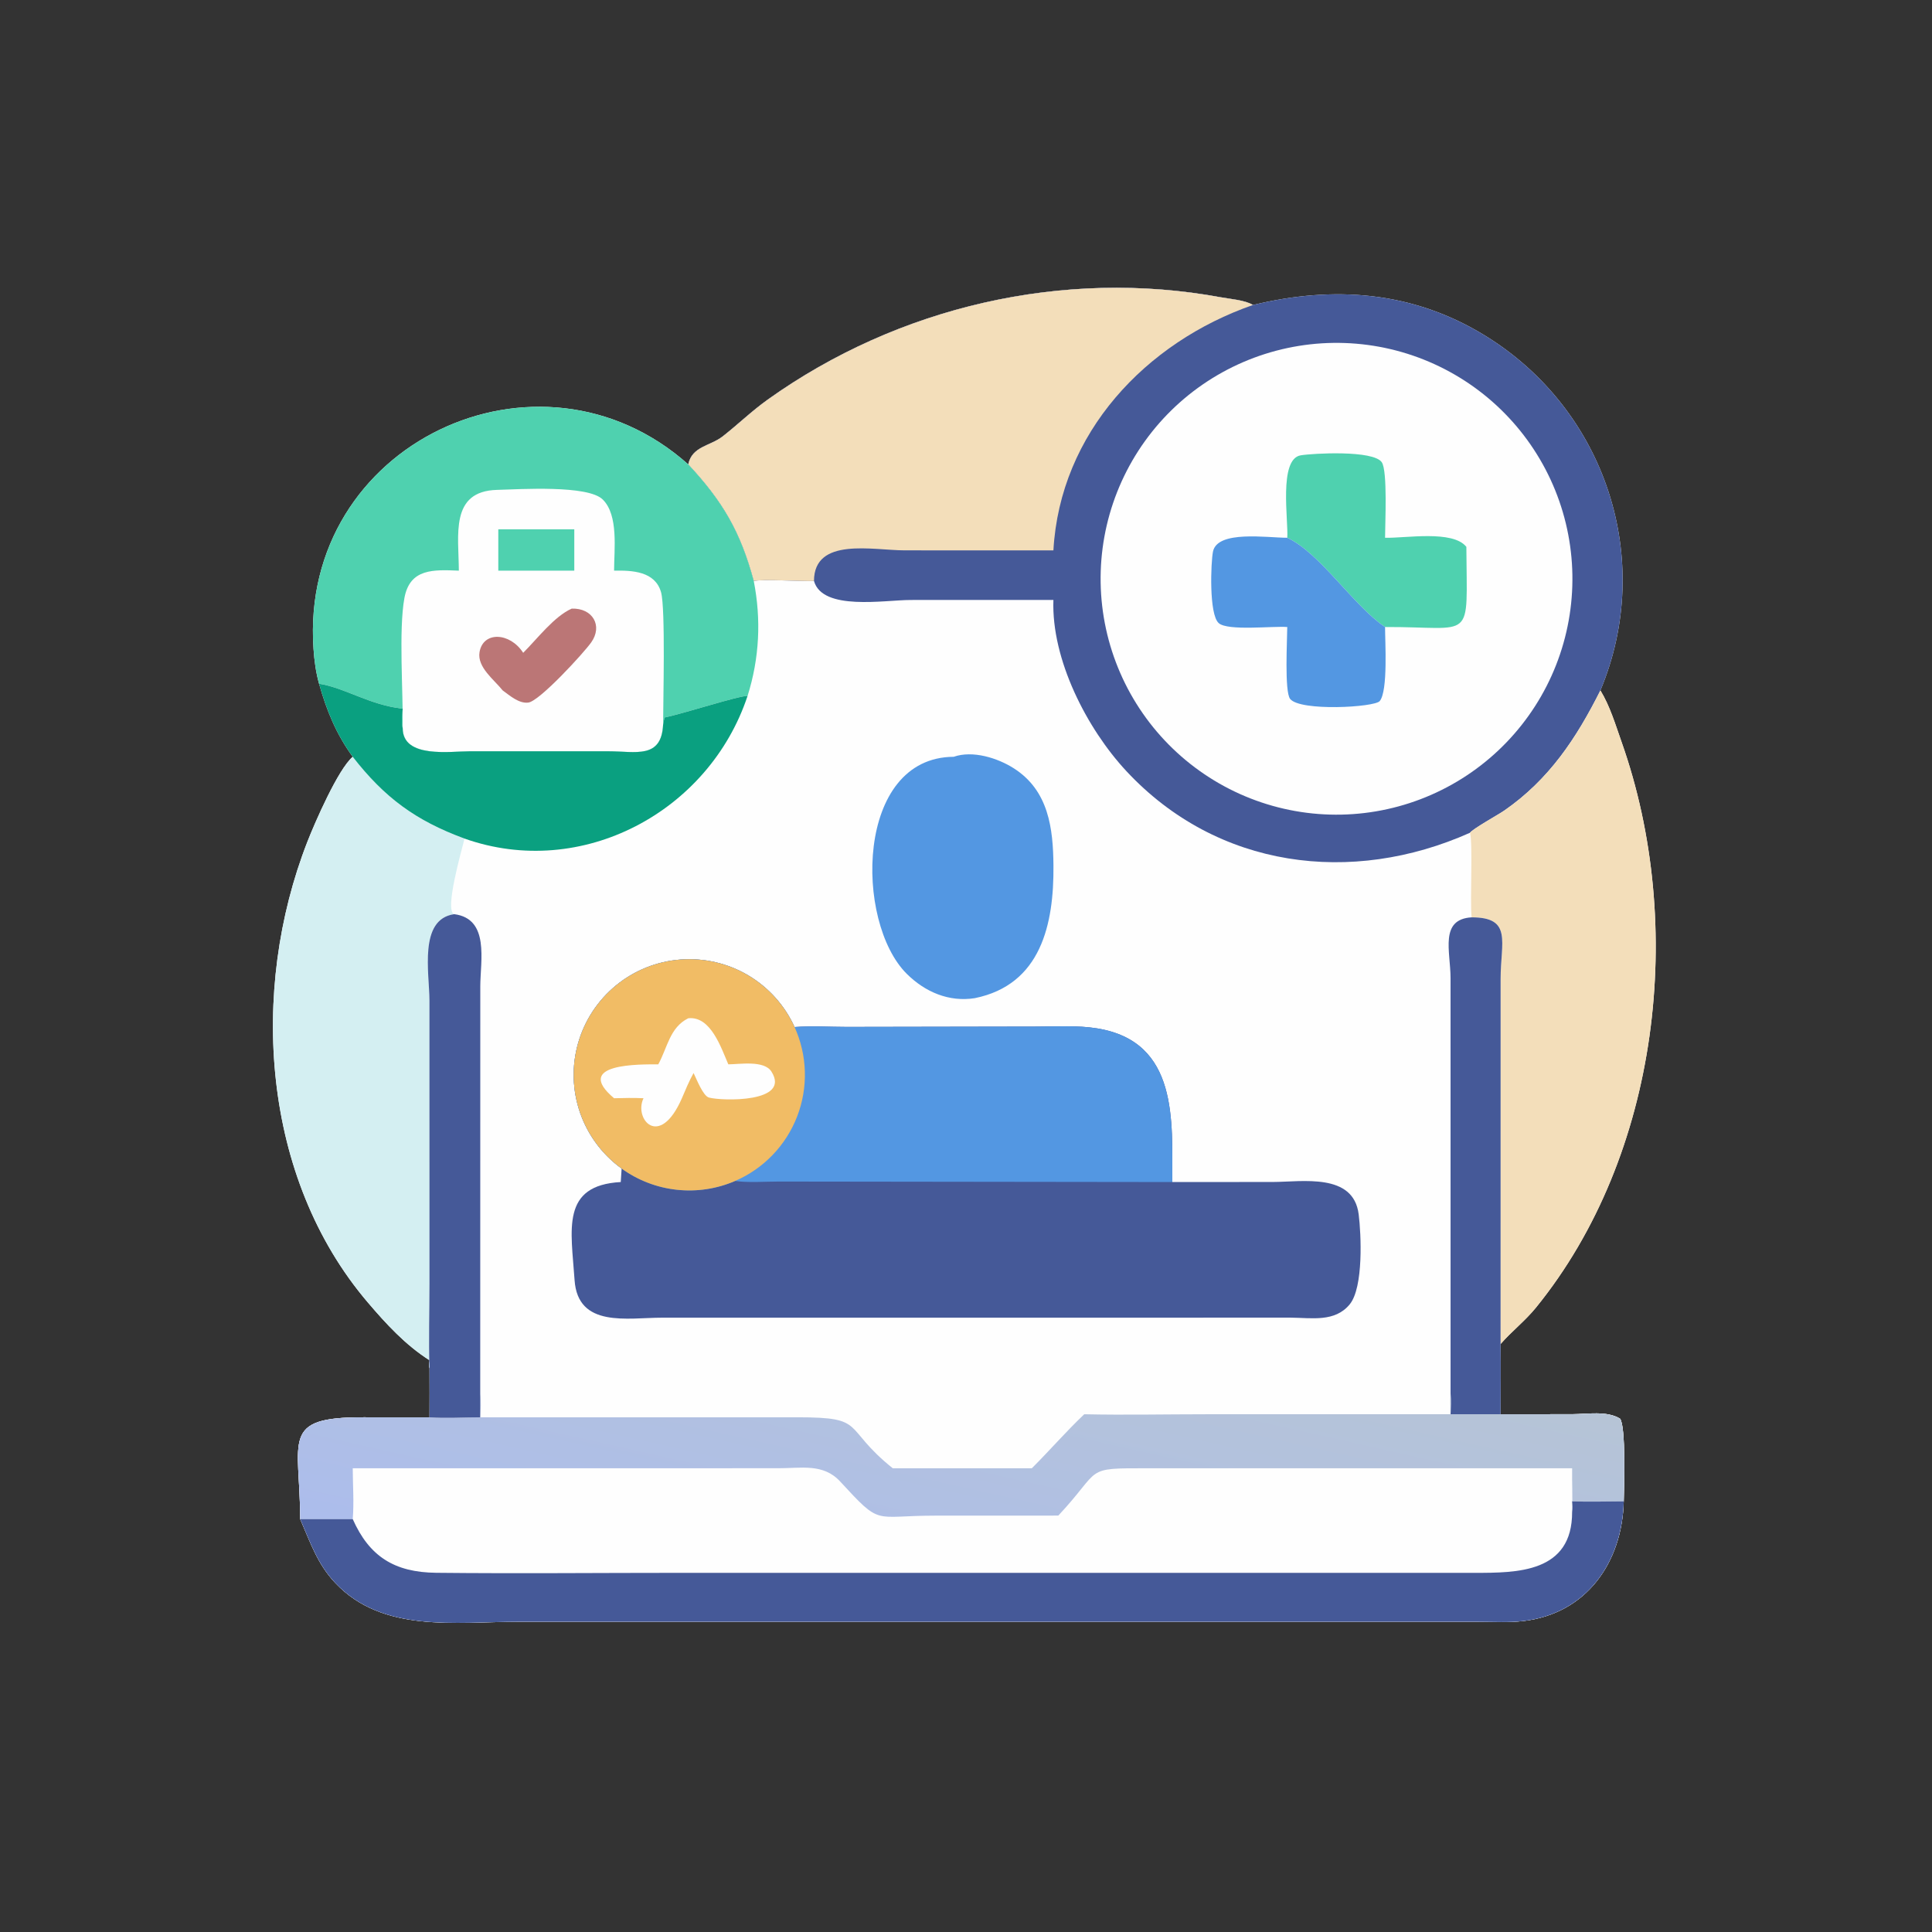<?xml version="1.0" encoding="utf-8" ?>
<svg xmlns="http://www.w3.org/2000/svg" xmlns:xlink="http://www.w3.org/1999/xlink" width="100" height="100">
	<rect width="100%" height="100%" fill="#333333" stroke="none"/>
	<path fill="#FEFEFE" transform="scale(0.195 0.195)" d="M182.688 123.272C183.696 118.428 188.505 118.433 191.837 115.826C195.905 112.641 199.559 109.08 203.789 106.06C238.352 81.385 282.257 71.198 324.06 78.911C326.469 79.356 330.506 79.652 332.582 80.954C354.021 75.762 374.85 77.257 394.035 88.989C426.2 108.658 439.353 148.541 424.802 183.263C427.345 187.416 428.814 192.401 430.433 196.977C447.593 245.49 440.554 306.632 407.704 347.073C404.845 350.593 401.27 353.355 398.306 356.748C398.381 362.96 398.318 369.178 398.306 375.391L417.383 375.372C421.266 375.366 426.524 374.406 430.013 376.561C431.591 378.556 431.106 394.876 430.998 398.511C430.58 414.752 421.101 428.326 404.313 430.28C400.463 430.728 396.37 430.474 392.489 430.474L137.433 430.471C120.864 430.487 101.628 433.467 89.067 420.239C84.237 415.152 82.416 409.482 79.687 403.223C79.61 382.084 74.297 376.151 96.505 376.198L113.994 376.209C114.009 371.868 114.039 367.527 113.994 363.187C113.715 362.649 113.886 361.638 113.994 361.054C107.595 356.985 102.496 351.419 97.612 345.688C69.471 312.663 66.155 262.921 81.599 223.406C83.552 218.408 89.717 204.204 93.628 200.88C89.254 194.853 86.685 188.602 84.691 181.478C83.838 178.481 83.424 175.278 83.212 172.174C79.491 117.773 143.024 87.937 182.688 123.272Z"/>
	<path fill="#455998" transform="scale(0.195 0.195)" d="M182.688 123.272C183.696 118.428 188.505 118.433 191.837 115.826C195.905 112.641 199.559 109.08 203.789 106.06C238.352 81.385 282.257 71.198 324.06 78.911C326.469 79.356 330.506 79.652 332.582 80.954C354.021 75.762 374.85 77.257 394.035 88.989C426.2 108.658 439.353 148.541 424.802 183.263C418.43 195.967 411.151 206.964 399.243 215.183C397.659 216.275 390.923 219.997 390.2 221.038C358.764 235.076 323.118 230.579 299.004 204.707C288.482 193.418 279.041 175.013 279.611 159.247L241.721 159.255C234.752 159.264 218.331 162.225 216.061 154.218C212.738 154.341 202.275 153.664 200.073 154.218C196.525 141.12 191.893 133.164 182.688 123.272Z"/>
	<path fill="#F3DEBA" transform="scale(0.195 0.195)" d="M182.688 123.272C183.696 118.428 188.505 118.433 191.837 115.826C195.905 112.641 199.559 109.08 203.789 106.06C238.352 81.385 282.257 71.198 324.06 78.911C326.469 79.356 330.506 79.652 332.582 80.954C304.124 90.851 281.349 114.931 279.611 146.096L240.166 146.084C231.717 146.084 216.076 142.451 216.061 154.218C212.738 154.341 202.275 153.664 200.073 154.218C196.525 141.12 191.893 133.164 182.688 123.272Z"/>
	<path fill="#FEFEFE" transform="scale(0.195 0.195)" d="M350.85 91.13Q352.38 91.035 353.914 91.014Q355.447 90.993 356.98 91.048Q358.512 91.102 360.04 91.232Q361.568 91.361 363.088 91.565Q364.608 91.769 366.116 92.047Q367.624 92.325 369.116 92.677Q370.609 93.029 372.083 93.453Q373.556 93.877 375.007 94.373Q376.458 94.869 377.883 95.436Q379.309 96.002 380.704 96.638Q382.1 97.273 383.463 97.976Q384.825 98.679 386.152 99.448Q387.479 100.217 388.767 101.049Q390.054 101.882 391.299 102.777Q392.545 103.672 393.745 104.627Q394.945 105.582 396.096 106.594Q397.248 107.607 398.349 108.674Q399.45 109.742 400.497 110.862Q401.544 111.982 402.536 113.152Q403.527 114.322 404.46 115.539Q405.392 116.757 406.264 118.018Q407.136 119.279 407.945 120.582Q408.755 121.885 409.499 123.225Q410.244 124.566 410.922 125.941Q411.6 127.317 412.21 128.724Q412.819 130.131 413.36 131.566Q413.9 133.001 414.369 134.461Q414.839 135.921 415.236 137.402Q415.633 138.883 415.957 140.382Q416.282 141.881 416.532 143.393Q416.783 144.906 416.959 146.43Q417.136 147.953 417.237 149.483Q417.338 151.013 417.365 152.546Q417.391 154.08 417.343 155.612Q417.294 157.145 417.17 158.674Q417.047 160.202 416.848 161.723Q416.65 163.243 416.378 164.752Q416.105 166.261 415.759 167.755Q415.413 169.249 414.994 170.724Q414.576 172.2 414.085 173.653Q413.595 175.106 413.034 176.533Q412.473 177.96 411.843 179.358Q411.212 180.756 410.515 182.121Q409.817 183.487 409.053 184.817Q408.289 186.146 407.461 187.437Q406.633 188.728 405.743 189.976Q404.853 191.225 403.902 192.429Q402.952 193.632 401.944 194.788Q400.936 195.943 399.872 197.048Q398.809 198.153 397.693 199.205Q396.577 200.256 395.41 201.252Q394.244 202.247 393.03 203.185Q391.817 204.122 390.559 204.999Q389.3 205.875 388.001 206.69Q386.701 207.504 385.364 208.253Q384.026 209.003 382.653 209.686Q381.28 210.369 379.875 210.984Q378.471 211.599 377.038 212.145Q375.604 212.691 374.146 213.166Q372.688 213.64 371.209 214.043Q369.729 214.446 368.231 214.776Q366.734 215.106 365.222 215.363Q363.71 215.619 362.187 215.801Q360.665 215.983 359.135 216.09Q357.598 216.198 356.057 216.23Q354.517 216.262 352.977 216.218Q351.436 216.174 349.9 216.055Q348.364 215.935 346.835 215.74Q345.307 215.545 343.79 215.275Q342.273 215.006 340.771 214.661Q339.269 214.317 337.786 213.9Q336.302 213.482 334.842 212.992Q333.381 212.502 331.946 211.941Q330.511 211.379 329.105 210.748Q327.699 210.117 326.326 209.417Q324.954 208.718 323.617 207.951Q322.28 207.185 320.982 206.354Q319.685 205.523 318.43 204.629Q317.175 203.735 315.965 202.78Q314.756 201.826 313.594 200.813Q312.433 199.8 311.323 198.731Q310.213 197.663 309.157 196.54Q308.101 195.418 307.102 194.246Q306.102 193.073 305.161 191.853Q304.221 190.632 303.341 189.367Q302.462 188.102 301.645 186.795Q300.829 185.488 300.078 184.142Q299.327 182.797 298.643 181.416Q297.96 180.035 297.345 178.622Q296.729 177.21 296.185 175.768Q295.64 174.327 295.166 172.861Q294.693 171.394 294.292 169.906Q293.892 168.418 293.565 166.913Q293.238 165.407 292.985 163.887Q292.733 162.367 292.555 160.836Q292.378 159.306 292.276 157.768Q292.174 156.231 292.148 154.69Q292.122 153.149 292.171 151.609Q292.221 150.069 292.346 148.533Q292.472 146.998 292.672 145.47Q292.873 143.942 293.149 142.426Q293.424 140.91 293.774 139.409Q294.124 137.909 294.547 136.427Q294.97 134.946 295.466 133.487Q295.961 132.028 296.528 130.595Q297.095 129.162 297.732 127.759Q298.368 126.355 299.073 124.985Q299.778 123.615 300.549 122.281Q301.32 120.947 302.156 119.653Q302.992 118.358 303.891 117.107Q304.79 115.855 305.749 114.649Q306.708 113.443 307.725 112.286Q308.742 111.128 309.815 110.022Q310.888 108.917 312.014 107.865Q313.14 106.813 314.317 105.818Q315.493 104.823 316.717 103.887Q317.941 102.951 319.21 102.076Q320.478 101.201 321.788 100.39Q323.098 99.579 324.447 98.833Q325.795 98.087 327.178 97.408Q328.562 96.73 329.977 96.12Q331.392 95.51 332.835 94.971Q334.279 94.431 335.747 93.964Q337.215 93.496 338.704 93.101Q340.194 92.706 341.701 92.385Q343.208 92.063 344.729 91.817Q346.25 91.57 347.781 91.398Q349.312 91.226 350.85 91.13Z"/>
	<path fill="#4FD1AF" transform="scale(0.195 0.195)" d="M341.686 142.743C342.031 138.322 339.334 121.861 345.238 120.863C348.43 120.323 364.509 119.425 366.767 122.689C368.344 124.968 367.647 139.08 367.643 142.743C373.063 142.896 385.583 140.617 389.223 145.15C389.351 170.845 391.562 166.339 367.643 166.432C359.321 160.892 350.472 146.852 341.686 142.743Z"/>
	<path fill="#5397E2" transform="scale(0.195 0.195)" d="M341.686 166.432C337.889 166.128 325.953 167.532 323.506 165.411C320.848 163.106 321.406 149.175 321.968 146.415C323.138 140.671 336.337 142.746 341.686 142.743C350.472 146.852 359.321 160.892 367.643 166.432C367.641 170.337 368.457 183.387 366.224 186.092C364.852 187.753 345.12 188.874 342.449 185.519C340.91 183.587 341.674 169.654 341.686 166.432Z"/>
	<path fill="#FEFEFE" transform="scale(0.195 0.195)" d="M127.468 369.967C127.743 372.067 127.607 374.103 127.468 376.209L211.693 376.199C230.294 376.192 223.291 378.745 236.97 389.732L273.88 389.732C278.591 385.041 282.972 379.961 287.799 375.391C298.589 375.629 309.434 375.391 320.231 375.39L385.032 375.391C385.003 373.612 384.852 371.733 385.032 369.967C385.245 371.772 385.111 373.581 385.032 375.391L398.306 375.391L417.383 375.372C421.266 375.366 426.524 374.406 430.013 376.561C431.591 378.556 431.106 394.876 430.998 398.511C430.58 414.752 421.101 428.326 404.313 430.28C400.463 430.728 396.37 430.474 392.489 430.474L137.433 430.471C120.864 430.487 101.628 433.467 89.067 420.239C84.237 415.152 82.416 409.482 79.687 403.223C79.61 382.084 74.297 376.151 96.505 376.198L113.994 376.209C118.409 376.505 123.032 376.215 127.468 376.209L127.468 369.967Z"/>
	<defs>
		<linearGradient id="gradient_0" gradientUnits="userSpaceOnUse" x1="266.615" y1="339.89" x2="244.401" y2="439.173">
			<stop offset="0" stop-color="#B6C4D6"/>
			<stop offset="1" stop-color="#ACBDEC"/>
		</linearGradient>
	</defs>
	<path fill="url(#gradient_0)" transform="scale(0.195 0.195)" d="M127.468 369.967C127.743 372.067 127.607 374.103 127.468 376.209L211.693 376.199C230.294 376.192 223.291 378.745 236.97 389.732L273.88 389.732C278.591 385.041 282.972 379.961 287.799 375.391C298.589 375.629 309.434 375.391 320.231 375.39L385.032 375.391C385.003 373.612 384.852 371.733 385.032 369.967C385.245 371.772 385.111 373.581 385.032 375.391L398.306 375.391L417.383 375.372C421.266 375.366 426.524 374.406 430.013 376.561C431.591 378.556 431.106 394.876 430.998 398.511C426.445 398.523 421.845 398.677 417.297 398.511C417.36 399.445 417.46 400.359 417.297 401.287C417.453 397.425 417.244 393.589 417.297 389.732L304.716 389.729C287.299 389.719 292.78 389.618 280.914 402.29L248.114 402.304C231.595 402.309 234.045 405.218 223.008 393.24C218.514 388.362 212.65 389.741 206.502 389.722L93.628 389.732C93.65 394.132 93.992 398.855 93.628 403.223L79.687 403.223C79.61 382.084 74.297 376.151 96.505 376.198L113.994 376.209C118.409 376.505 123.032 376.215 127.468 376.209L127.468 369.967Z"/>
	<path fill="#455998" transform="scale(0.195 0.195)" d="M417.297 398.511C421.845 398.677 426.445 398.523 430.998 398.511C430.58 414.752 421.101 428.326 404.313 430.28C400.463 430.728 396.37 430.474 392.489 430.474L137.433 430.471C120.864 430.487 101.628 433.467 89.067 420.239C84.237 415.152 82.416 409.482 79.687 403.223L93.628 403.223C98.033 413.148 104.699 417.358 115.794 417.475C137.45 417.703 159.132 417.487 180.791 417.487L391.436 417.491C402.68 417.487 417.364 417.497 417.297 401.287C417.46 400.359 417.36 399.445 417.297 398.511Z"/>
	<path fill="#4FD1AF" transform="scale(0.195 0.195)" d="M84.691 181.478C83.838 178.481 83.424 175.278 83.212 172.174C79.491 117.773 143.024 87.937 182.688 123.272C191.893 133.164 196.525 141.12 200.073 154.218C202.088 164.451 201.576 174.749 198.435 184.709C195.792 184.732 181.263 189.479 176.489 190.418C176.201 191.059 176.114 191.661 176.014 192.347C175.556 201.553 168.71 199.415 161.528 199.415L124.756 199.413C119.589 199.41 106.912 201.388 106.893 193.307C106.462 191.692 106.78 189.759 106.893 188.109C98.128 187.153 91.677 182.609 84.691 181.478Z"/>
	<path fill="#FEFEFE" transform="scale(0.195 0.195)" d="M121.795 151.472C121.76 142.089 119.374 130.374 131.917 130.032C138.089 129.864 156.021 128.699 159.979 132.577C164.219 136.73 163.008 145.843 162.999 151.472C167.775 151.382 173.898 151.609 175.469 157.214C176.668 161.494 176.015 186.325 176.014 192.347C175.556 201.553 168.71 199.415 161.528 199.415L124.756 199.413C119.589 199.41 106.912 201.388 106.893 193.307C107.037 183.961 105.79 167.116 107.348 158.719C108.809 150.846 115.069 151.207 121.795 151.472Z"/>
	<path fill="#BB7676" transform="scale(0.195 0.195)" d="M151.759 161.549C157.295 161.357 160.075 166.092 156.918 170.529C154.88 173.394 143.201 186.124 140.236 186.489C137.73 186.798 135.324 184.628 133.426 183.263C131.229 180.466 126.624 177.134 127.281 173.126C128.203 167.496 135.369 167.817 138.873 173.282C142.538 169.642 147.102 163.597 151.759 161.549Z"/>
	<path fill="#4FD1AF" transform="scale(0.195 0.195)" d="M132.266 140.496L152.436 140.496L152.436 151.472L132.266 151.472L132.266 140.496Z"/>
	<path fill="#F3DEBA" transform="scale(0.195 0.195)" d="M424.802 183.263C427.345 187.416 428.814 192.401 430.433 196.977C447.593 245.49 440.554 306.632 407.704 347.073C404.845 350.593 401.27 353.355 398.306 356.748L398.316 259.826C398.317 250.018 401.524 243.485 390.611 243.496C390.176 238.518 390.975 224.301 390.2 221.038C390.923 219.997 397.659 216.275 399.243 215.183C411.151 206.964 418.43 195.967 424.802 183.263Z"/>
	<path fill="#D4EFF2" transform="scale(0.195 0.195)" d="M93.628 200.88C102.082 211.727 110.305 217.801 123.309 222.591C122.619 225.446 117.864 241.818 120.56 242.652C111.068 243.998 113.975 258.253 113.987 265.593L113.993 340.661C113.991 348.149 113.753 355.71 113.994 363.187C113.715 362.649 113.886 361.638 113.994 361.054C107.595 356.985 102.496 351.419 97.612 345.688C69.471 312.663 66.155 262.921 81.599 223.406C83.552 218.408 89.717 204.204 93.628 200.88Z"/>
	<path fill="#0AA080" transform="scale(0.195 0.195)" d="M84.691 181.478C91.677 182.609 98.128 187.153 106.893 188.109C106.78 189.759 106.462 191.692 106.893 193.307C106.912 201.388 119.589 199.41 124.756 199.413L161.528 199.415C168.71 199.415 175.556 201.553 176.014 192.347C176.114 191.661 176.201 191.059 176.489 190.418C181.263 189.479 195.792 184.732 198.435 184.709C188.216 215.503 154.395 233.597 123.309 222.591C110.305 217.801 102.082 211.727 93.628 200.88C89.254 194.853 86.685 188.602 84.691 181.478Z"/>
	<path fill="#455998" transform="scale(0.195 0.195)" d="M120.56 242.652C130.02 243.861 127.499 254.996 127.485 261.817L127.468 369.967L127.468 376.209C123.032 376.215 118.409 376.505 113.994 376.209C114.009 371.868 114.039 367.527 113.994 363.187C113.753 355.71 113.991 348.149 113.993 340.661L113.987 265.593C113.975 258.253 111.068 243.998 120.56 242.652Z"/>
	<path fill="#455998" transform="scale(0.195 0.195)" d="M390.611 243.496C401.524 243.485 398.317 250.018 398.316 259.826L398.306 356.748C398.381 362.96 398.318 369.178 398.306 375.391L385.032 375.391C385.111 373.581 385.245 371.772 385.032 369.967L385.027 259.585C385.003 252.505 382.057 244.013 390.611 243.496Z"/>
	<path fill="#455998" transform="scale(0.195 0.195)" d="M165.002 310.18Q164.527 309.838 164.066 309.477Q163.605 309.117 163.158 308.739Q162.711 308.362 162.279 307.967Q161.846 307.573 161.429 307.162Q161.012 306.752 160.611 306.325Q160.21 305.899 159.826 305.458Q159.441 305.017 159.074 304.561Q158.706 304.106 158.356 303.636Q158.007 303.167 157.675 302.685Q157.343 302.203 157.03 301.708Q156.717 301.214 156.423 300.708Q156.13 300.202 155.855 299.685Q155.581 299.168 155.326 298.641Q155.072 298.114 154.837 297.577Q154.603 297.041 154.39 296.496Q154.176 295.951 153.983 295.399Q153.791 294.846 153.619 294.287Q153.448 293.727 153.298 293.161Q153.148 292.596 153.019 292.025Q152.891 291.454 152.785 290.878Q152.678 290.303 152.594 289.724Q152.509 289.145 152.447 288.563Q152.385 287.981 152.344 287.397Q152.304 286.813 152.287 286.228Q152.269 285.643 152.273 285.058Q152.278 284.473 152.305 283.888Q152.332 283.303 152.381 282.72Q152.43 282.137 152.501 281.556Q152.572 280.975 152.666 280.397Q152.759 279.82 152.875 279.246Q152.99 278.672 153.127 278.103Q153.264 277.534 153.423 276.971Q153.582 276.408 153.762 275.851Q153.942 275.294 154.143 274.744Q154.344 274.195 154.566 273.653Q154.788 273.112 155.031 272.579Q155.273 272.047 155.536 271.524Q155.799 271.001 156.081 270.488Q156.363 269.975 156.665 269.474Q156.967 268.972 157.288 268.483Q157.608 267.993 157.947 267.516Q158.286 267.039 158.643 266.575Q159 266.112 159.375 265.662Q159.749 265.212 160.14 264.777Q160.532 264.342 160.939 263.922Q161.347 263.502 161.77 263.098Q162.194 262.694 162.632 262.306Q163.07 261.918 163.523 261.547Q163.976 261.177 164.443 260.824Q164.91 260.47 165.389 260.135Q165.869 259.8 166.361 259.484Q166.854 259.167 167.358 258.87Q167.862 258.572 168.377 258.294Q168.892 258.016 169.417 257.758Q169.942 257.499 170.476 257.261Q171.011 257.023 171.554 256.806Q172.098 256.588 172.649 256.391Q173.2 256.195 173.758 256.019Q174.317 255.844 174.881 255.69Q175.446 255.536 176.016 255.403Q176.586 255.271 177.161 255.16Q177.736 255.05 178.314 254.961Q178.893 254.872 179.474 254.806Q180.055 254.739 180.639 254.695Q181.223 254.651 181.807 254.629Q182.392 254.607 182.977 254.607Q183.563 254.607 184.148 254.63Q184.732 254.653 185.316 254.698Q185.899 254.742 186.481 254.81Q187.062 254.877 187.641 254.966Q188.219 255.055 188.793 255.167Q189.368 255.278 189.938 255.411Q190.508 255.544 191.072 255.699Q191.637 255.853 192.195 256.029Q192.753 256.205 193.304 256.403Q193.855 256.6 194.398 256.818Q194.941 257.036 195.475 257.275Q196.01 257.514 196.535 257.772Q197.06 258.031 197.574 258.31Q198.089 258.589 198.592 258.887Q199.096 259.185 199.588 259.502Q200.08 259.819 200.559 260.155Q201.039 260.49 201.505 260.844Q201.971 261.198 202.424 261.569Q202.876 261.94 203.314 262.328Q203.752 262.716 204.175 263.121Q204.598 263.526 205.005 263.946Q205.412 264.366 205.803 264.802Q206.194 265.238 206.568 265.688Q206.942 266.138 207.298 266.602Q207.655 267.066 207.993 267.544Q208.332 268.021 208.652 268.511Q208.972 269.001 209.273 269.503Q209.574 270.005 209.856 270.518Q210.138 271.031 210.4 271.554Q210.662 272.077 210.904 272.61C215.44 272.26 220.176 272.575 224.729 272.576L275.241 272.485C280.494 272.47 285.98 272.124 291.171 272.961C312.948 276.473 311.098 297.749 311.169 313.755L337.864 313.738C345.688 313.714 359.238 311.247 360.639 322.31C361.298 327.512 361.963 341.699 358.258 346.221C354.336 351.008 348.135 349.797 342.691 349.749L175.727 349.758C166.592 349.76 153.374 352.562 152.511 339.766C151.61 326.391 148.806 314.638 164.771 313.755L165.002 310.18Z"/>
	<path fill="#5397E2" transform="scale(0.195 0.195)" d="M165.002 310.18Q164.527 309.838 164.066 309.477Q163.605 309.117 163.158 308.739Q162.711 308.362 162.279 307.967Q161.846 307.573 161.429 307.162Q161.012 306.752 160.611 306.325Q160.21 305.899 159.826 305.458Q159.441 305.017 159.074 304.561Q158.706 304.106 158.356 303.636Q158.007 303.167 157.675 302.685Q157.343 302.203 157.03 301.708Q156.717 301.214 156.423 300.708Q156.13 300.202 155.855 299.685Q155.581 299.168 155.326 298.641Q155.072 298.114 154.837 297.577Q154.603 297.041 154.39 296.496Q154.176 295.951 153.983 295.399Q153.791 294.846 153.619 294.287Q153.448 293.727 153.298 293.161Q153.148 292.596 153.019 292.025Q152.891 291.454 152.785 290.878Q152.678 290.303 152.594 289.724Q152.509 289.145 152.447 288.563Q152.385 287.981 152.344 287.397Q152.304 286.813 152.287 286.228Q152.269 285.643 152.273 285.058Q152.278 284.473 152.305 283.888Q152.332 283.303 152.381 282.72Q152.43 282.137 152.501 281.556Q152.572 280.975 152.666 280.397Q152.759 279.82 152.875 279.246Q152.99 278.672 153.127 278.103Q153.264 277.534 153.423 276.971Q153.582 276.408 153.762 275.851Q153.942 275.294 154.143 274.744Q154.344 274.195 154.566 273.653Q154.788 273.112 155.031 272.579Q155.273 272.047 155.536 271.524Q155.799 271.001 156.081 270.488Q156.363 269.975 156.665 269.474Q156.967 268.972 157.288 268.483Q157.608 267.993 157.947 267.516Q158.286 267.039 158.643 266.575Q159 266.112 159.375 265.662Q159.749 265.212 160.14 264.777Q160.532 264.342 160.939 263.922Q161.347 263.502 161.77 263.098Q162.194 262.694 162.632 262.306Q163.07 261.918 163.523 261.547Q163.976 261.177 164.443 260.824Q164.91 260.47 165.389 260.135Q165.869 259.8 166.361 259.484Q166.854 259.167 167.358 258.87Q167.862 258.572 168.377 258.294Q168.892 258.016 169.417 257.758Q169.942 257.499 170.476 257.261Q171.011 257.023 171.554 256.806Q172.098 256.588 172.649 256.391Q173.2 256.195 173.758 256.019Q174.317 255.844 174.881 255.69Q175.446 255.536 176.016 255.403Q176.586 255.271 177.161 255.16Q177.736 255.05 178.314 254.961Q178.893 254.872 179.474 254.806Q180.055 254.739 180.639 254.695Q181.223 254.651 181.807 254.629Q182.392 254.607 182.977 254.607Q183.563 254.607 184.148 254.63Q184.732 254.653 185.316 254.698Q185.899 254.742 186.481 254.81Q187.062 254.877 187.641 254.966Q188.219 255.055 188.793 255.167Q189.368 255.278 189.938 255.411Q190.508 255.544 191.072 255.699Q191.637 255.853 192.195 256.029Q192.753 256.205 193.304 256.403Q193.855 256.6 194.398 256.818Q194.941 257.036 195.475 257.275Q196.01 257.514 196.535 257.772Q197.06 258.031 197.574 258.31Q198.089 258.589 198.592 258.887Q199.096 259.185 199.588 259.502Q200.08 259.819 200.559 260.155Q201.039 260.49 201.505 260.844Q201.971 261.198 202.424 261.569Q202.876 261.94 203.314 262.328Q203.752 262.716 204.175 263.121Q204.598 263.526 205.005 263.946Q205.412 264.366 205.803 264.802Q206.194 265.238 206.568 265.688Q206.942 266.138 207.298 266.602Q207.655 267.066 207.993 267.544Q208.332 268.021 208.652 268.511Q208.972 269.001 209.273 269.503Q209.574 270.005 209.856 270.518Q210.138 271.031 210.4 271.554Q210.662 272.077 210.904 272.61C215.44 272.26 220.176 272.575 224.729 272.576L275.241 272.485C280.494 272.47 285.98 272.124 291.171 272.961C312.948 276.473 311.098 297.749 311.169 313.755L206.711 313.624C202.976 313.619 198.811 313.984 195.125 313.469Q194.67 313.665 194.21 313.847Q193.749 314.028 193.282 314.195Q192.816 314.362 192.345 314.513Q191.873 314.664 191.397 314.801Q190.921 314.937 190.441 315.057Q189.96 315.178 189.476 315.283Q188.992 315.388 188.505 315.478Q188.018 315.567 187.529 315.641Q187.039 315.715 186.547 315.773Q186.055 315.831 185.562 315.873Q185.068 315.915 184.574 315.941Q184.079 315.967 183.584 315.977Q183.089 315.987 182.594 315.981Q182.099 315.975 181.604 315.953Q181.109 315.931 180.615 315.893Q180.122 315.856 179.629 315.802Q179.137 315.748 178.647 315.678Q178.156 315.609 177.669 315.523Q177.181 315.438 176.696 315.337Q176.211 315.236 175.73 315.119Q175.249 315.003 174.771 314.87Q174.294 314.738 173.821 314.591Q173.349 314.443 172.881 314.281Q172.413 314.118 171.951 313.94Q171.488 313.763 171.032 313.57Q170.576 313.378 170.126 313.171Q169.676 312.963 169.233 312.742Q168.79 312.52 168.355 312.285Q167.919 312.049 167.492 311.799Q167.064 311.55 166.644 311.286Q166.225 311.023 165.814 310.747Q165.404 310.47 165.002 310.18Z"/>
	<path fill="#F1BC65" transform="scale(0.195 0.195)" d="M165.002 310.18Q164.527 309.838 164.066 309.477Q163.605 309.117 163.158 308.739Q162.711 308.362 162.279 307.967Q161.846 307.573 161.429 307.162Q161.012 306.752 160.611 306.325Q160.21 305.899 159.826 305.458Q159.441 305.017 159.074 304.561Q158.706 304.106 158.356 303.636Q158.007 303.167 157.675 302.685Q157.343 302.203 157.03 301.708Q156.717 301.214 156.423 300.708Q156.13 300.202 155.855 299.685Q155.581 299.168 155.326 298.641Q155.072 298.114 154.837 297.577Q154.603 297.041 154.39 296.496Q154.176 295.951 153.983 295.399Q153.791 294.846 153.619 294.287Q153.448 293.727 153.298 293.161Q153.148 292.596 153.019 292.025Q152.891 291.454 152.785 290.878Q152.678 290.303 152.594 289.724Q152.509 289.145 152.447 288.563Q152.385 287.981 152.344 287.397Q152.304 286.813 152.287 286.228Q152.269 285.643 152.273 285.058Q152.278 284.473 152.305 283.888Q152.332 283.303 152.381 282.72Q152.43 282.137 152.501 281.556Q152.572 280.975 152.666 280.397Q152.759 279.82 152.875 279.246Q152.99 278.672 153.127 278.103Q153.264 277.534 153.423 276.971Q153.582 276.408 153.762 275.851Q153.942 275.294 154.143 274.744Q154.344 274.195 154.566 273.653Q154.788 273.112 155.031 272.579Q155.273 272.047 155.536 271.524Q155.799 271.001 156.081 270.488Q156.363 269.975 156.665 269.474Q156.967 268.972 157.288 268.483Q157.608 267.993 157.947 267.516Q158.286 267.039 158.643 266.575Q159 266.112 159.375 265.662Q159.749 265.212 160.14 264.777Q160.532 264.342 160.939 263.922Q161.347 263.502 161.77 263.098Q162.194 262.694 162.632 262.306Q163.07 261.918 163.523 261.547Q163.976 261.177 164.443 260.824Q164.91 260.47 165.389 260.135Q165.869 259.8 166.361 259.484Q166.854 259.167 167.358 258.87Q167.862 258.572 168.377 258.294Q168.892 258.016 169.417 257.758Q169.942 257.499 170.476 257.261Q171.011 257.023 171.554 256.806Q172.098 256.588 172.649 256.391Q173.2 256.195 173.758 256.019Q174.317 255.844 174.881 255.69Q175.446 255.536 176.016 255.403Q176.586 255.271 177.161 255.16Q177.736 255.05 178.314 254.961Q178.893 254.872 179.474 254.806Q180.055 254.739 180.639 254.695Q181.223 254.651 181.807 254.629Q182.392 254.607 182.977 254.607Q183.563 254.607 184.148 254.63Q184.732 254.653 185.316 254.698Q185.899 254.742 186.481 254.81Q187.062 254.877 187.641 254.966Q188.219 255.055 188.793 255.167Q189.368 255.278 189.938 255.411Q190.508 255.544 191.072 255.699Q191.637 255.853 192.195 256.029Q192.753 256.205 193.304 256.403Q193.855 256.6 194.398 256.818Q194.941 257.036 195.475 257.275Q196.01 257.514 196.535 257.772Q197.06 258.031 197.574 258.31Q198.089 258.589 198.592 258.887Q199.096 259.185 199.588 259.502Q200.08 259.819 200.559 260.155Q201.039 260.49 201.505 260.844Q201.971 261.198 202.424 261.569Q202.876 261.94 203.314 262.328Q203.752 262.716 204.175 263.121Q204.598 263.526 205.005 263.946Q205.412 264.366 205.803 264.802Q206.194 265.238 206.568 265.688Q206.942 266.138 207.298 266.602Q207.655 267.066 207.993 267.544Q208.332 268.021 208.652 268.511Q208.972 269.001 209.273 269.503Q209.574 270.005 209.856 270.518Q210.138 271.031 210.4 271.554Q210.662 272.077 210.904 272.61Q211.219 273.304 211.499 274.013Q211.78 274.722 212.024 275.444Q212.269 276.166 212.478 276.899Q212.686 277.632 212.858 278.375Q213.03 279.117 213.165 279.868Q213.3 280.618 213.397 281.374Q213.494 282.13 213.554 282.89Q213.614 283.65 213.636 284.412Q213.658 285.174 213.642 285.936Q213.626 286.698 213.572 287.458Q213.519 288.219 213.427 288.975Q213.336 289.732 213.207 290.483Q213.078 291.235 212.912 291.979Q212.746 292.723 212.543 293.457Q212.341 294.192 212.102 294.916Q211.863 295.64 211.588 296.351Q211.313 297.062 211.004 297.759Q210.694 298.455 210.35 299.135Q210.007 299.816 209.63 300.478Q209.252 301.141 208.843 301.783Q208.433 302.426 207.992 303.048Q207.551 303.67 207.08 304.269Q206.609 304.868 206.108 305.443Q205.608 306.018 205.08 306.567Q204.551 307.117 203.996 307.639Q203.441 308.161 202.861 308.656Q202.281 309.15 201.677 309.615Q201.073 310.08 200.446 310.514Q199.82 310.948 199.173 311.351Q198.525 311.754 197.859 312.124Q197.193 312.494 196.509 312.83Q195.825 313.167 195.125 313.469Q194.67 313.665 194.21 313.847Q193.749 314.028 193.282 314.195Q192.816 314.362 192.345 314.513Q191.873 314.664 191.397 314.801Q190.921 314.937 190.441 315.057Q189.96 315.178 189.476 315.283Q188.992 315.388 188.505 315.478Q188.018 315.567 187.529 315.641Q187.039 315.715 186.547 315.773Q186.055 315.831 185.562 315.873Q185.068 315.915 184.574 315.941Q184.079 315.967 183.584 315.977Q183.089 315.987 182.594 315.981Q182.099 315.975 181.604 315.953Q181.109 315.931 180.615 315.893Q180.122 315.856 179.629 315.802Q179.137 315.748 178.647 315.678Q178.156 315.609 177.669 315.523Q177.181 315.438 176.696 315.337Q176.211 315.236 175.73 315.119Q175.249 315.003 174.771 314.87Q174.294 314.738 173.821 314.591Q173.349 314.443 172.881 314.281Q172.413 314.118 171.951 313.94Q171.488 313.763 171.032 313.57Q170.576 313.378 170.126 313.171Q169.676 312.963 169.233 312.742Q168.79 312.52 168.355 312.285Q167.919 312.049 167.492 311.799Q167.064 311.55 166.644 311.286Q166.225 311.023 165.814 310.747Q165.404 310.47 165.002 310.18Z"/>
	<path fill="#FEFEFE" transform="scale(0.195 0.195)" d="M182.688 270.285C188.648 269.638 191.398 278.093 193.319 282.511C196.297 282.509 202.826 281.358 204.767 284.436C210.034 292.789 191.514 292.25 188.18 291.329C186.58 290.888 184.85 286.293 184.095 284.82C182.899 286.977 181.966 289.246 181 291.511C175.038 305.16 168.153 296.993 170.809 291.511C168.2 291.382 165.608 291.447 162.999 291.511C151.875 282.153 170.076 282.53 174.73 282.511C177.173 278.089 177.761 272.727 182.688 270.285Z"/>
	<path fill="#5397E2" transform="scale(0.195 0.195)" d="M253.145 200.88C258.179 199.108 264.819 201.196 269.122 203.95C278.355 209.858 279.539 219.876 279.624 229.792C279.755 245.25 276.361 261.366 258.738 264.948C251.904 266.028 245.563 263.323 240.707 258.509C226.804 244.728 227.04 201.019 253.145 200.88Z"/>
</svg>
